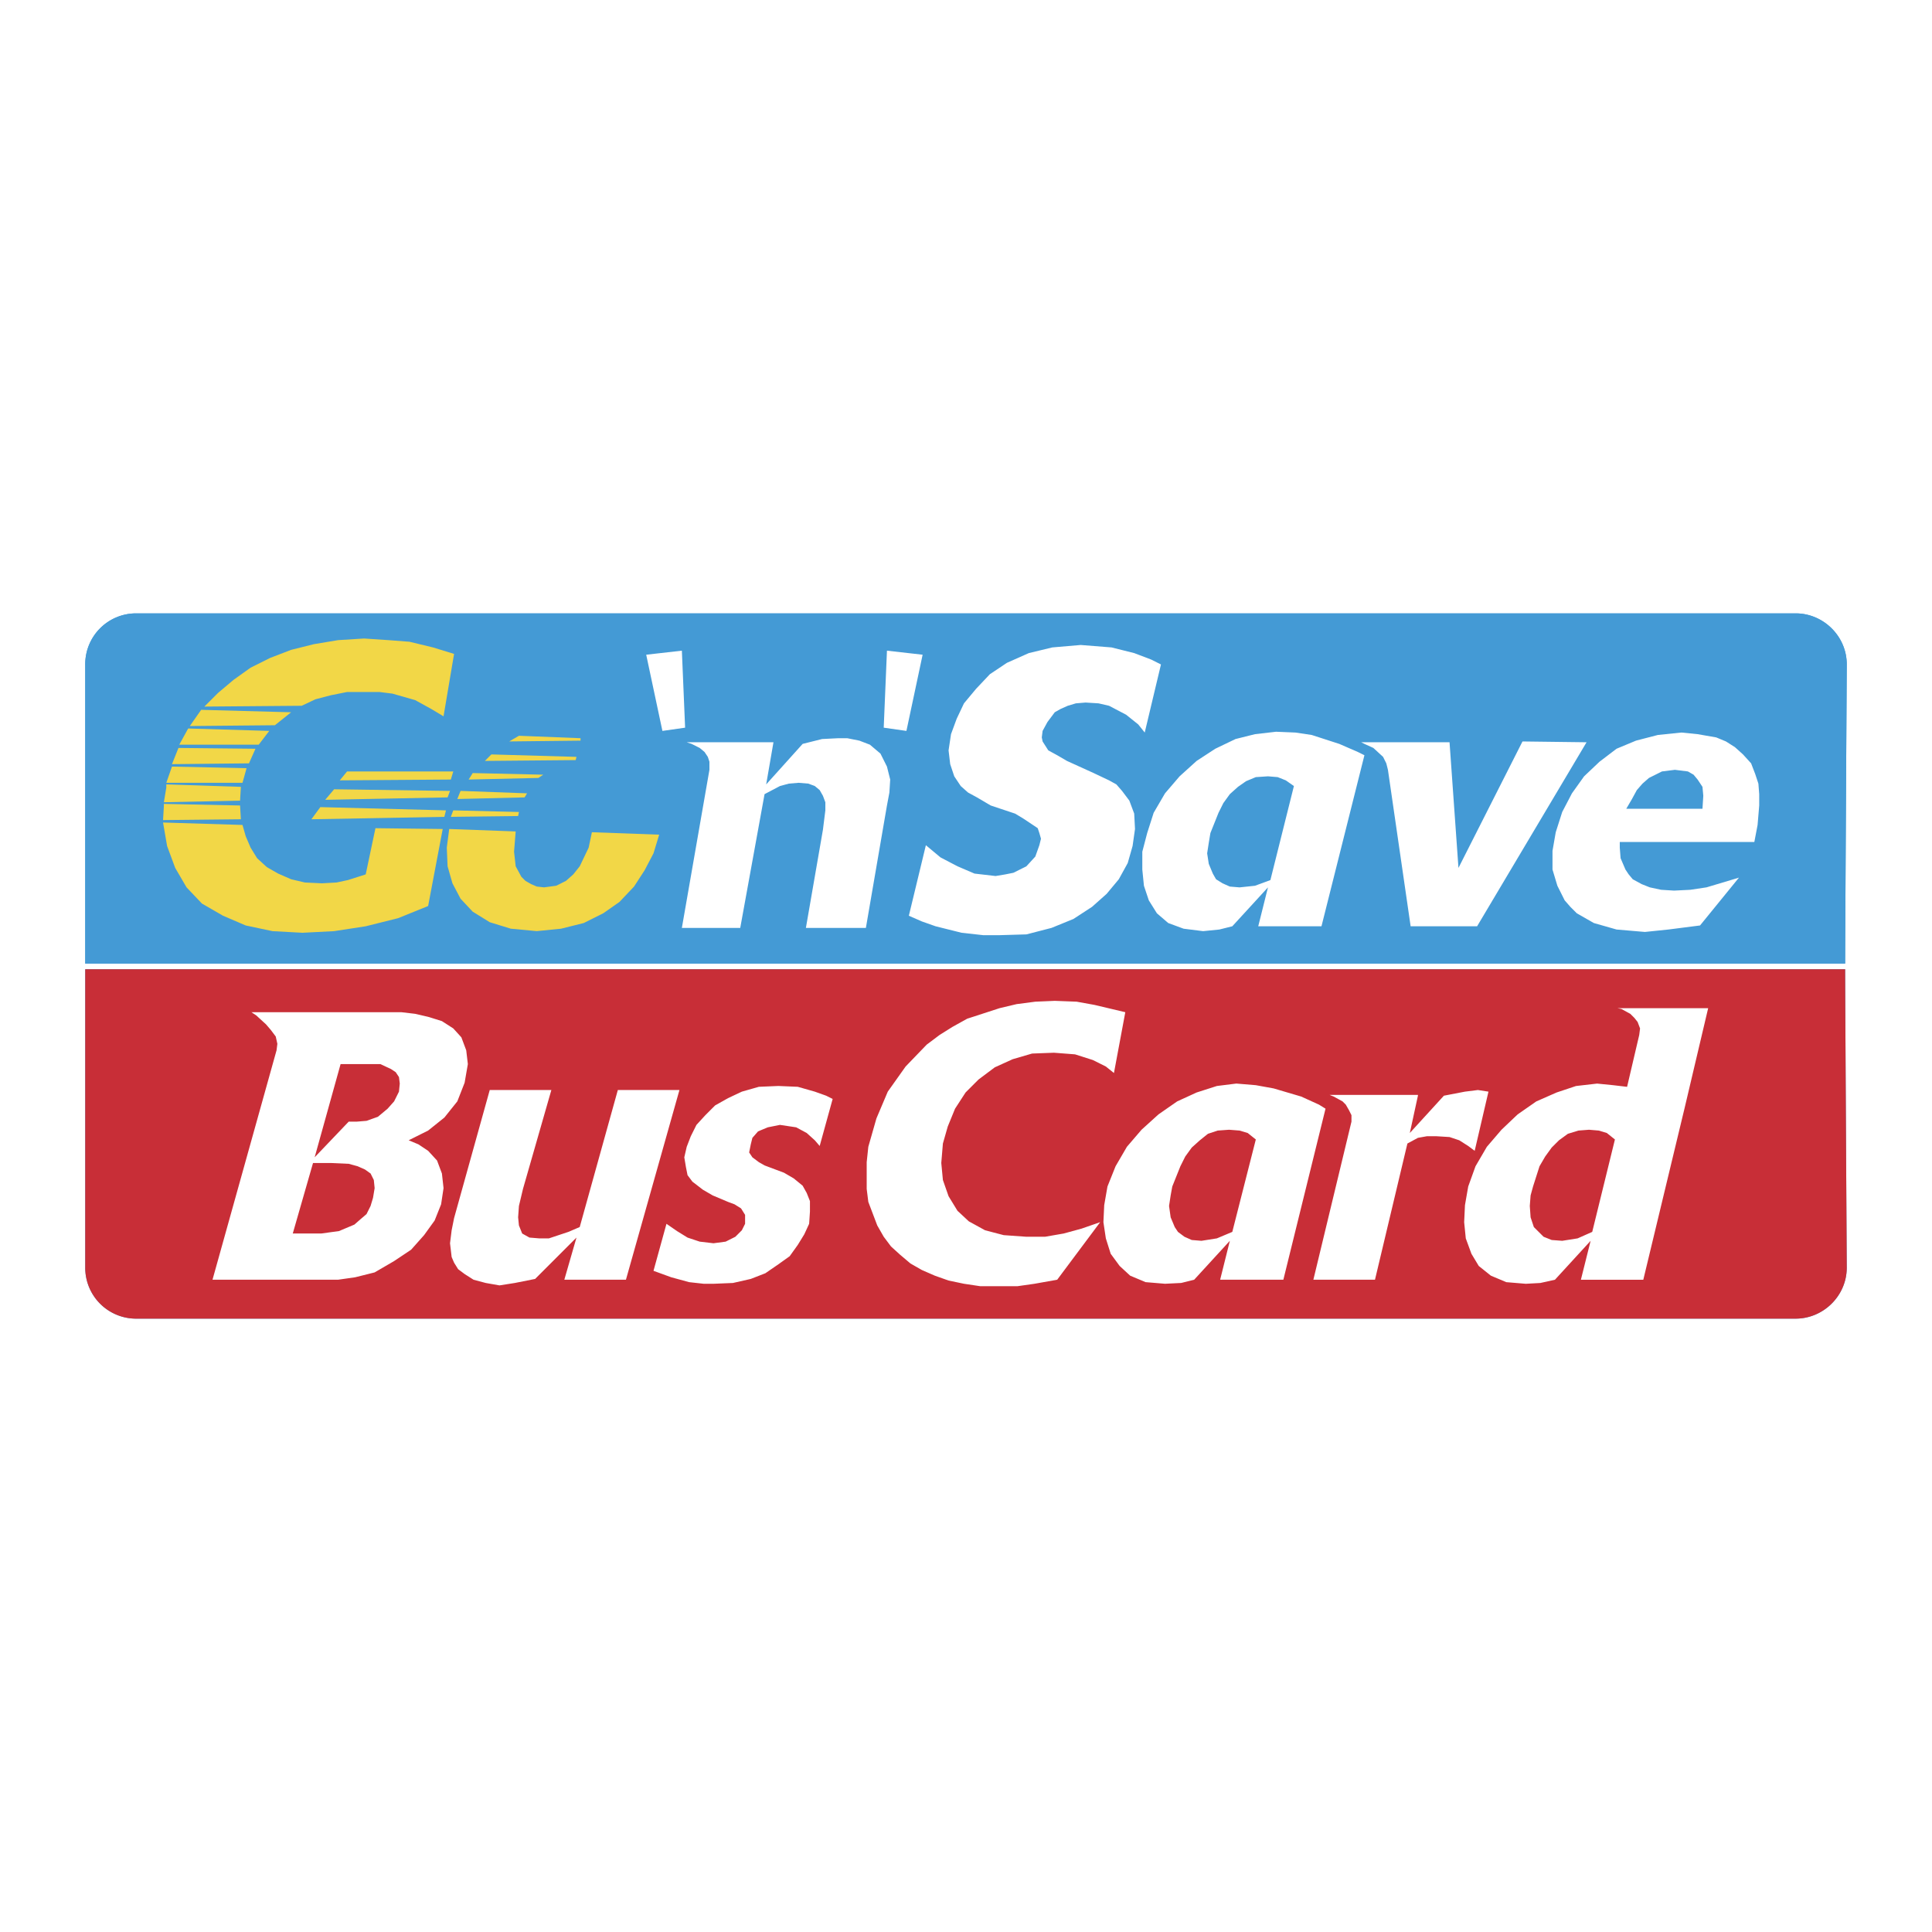 <svg xmlns="http://www.w3.org/2000/svg" width="2500" height="2500" viewBox="0 0 192.756 192.756"><g fill-rule="evenodd" clip-rule="evenodd"><path fill="#fff" d="M0 0h192.756v192.756H0V0z"/><path d="M8.504 96.135H184.09c0-2.587.162-29.843.162-29.843 0-2.831-2.346-5.095-5.096-5.095H13.599a5.073 5.073 0 0 0-5.095 5.095v29.843zm0 .566H184.09c0 2.588.162 29.764.162 29.764 0 2.83-2.346 5.096-5.096 5.096H13.599a5.075 5.075 0 0 1-5.095-5.096V96.701zm48.931-20.866l.081-.323-8.492-.243-.647.647 9.058-.081zm-12.617 6.874l-.243 1.86.081 1.86.485 1.698.809 1.537 1.213 1.294 1.699 1.051 2.103.647 2.588.243 2.426-.243 2.265-.566 1.941-.97 1.618-1.132 1.456-1.537 1.052-1.618.89-1.698.566-1.86-6.713-.243-.323 1.537-.89 1.86-.646.809-.728.647-.971.485-1.213.162-.728-.081-.566-.243-.566-.324-.405-.404-.568-1.05-.162-1.456.162-2.021-6.632-.244zm6.875-1.293l.081-.404-6.551-.162-.243.647 6.713-.081zm.647-1.86l.243-.405-6.632-.242-.324.809 6.713-.162zm1.375-1.941l.485-.324-7.037-.162-.404.647 6.956-.161zm4.205-3.721v-.243l-6.146-.243-.971.566 7.117-.08zm-27.822-3.478l1.375-.647 1.537-.404 1.617-.323h3.235l1.294.162 2.265.647 1.618.89 1.213.728 1.052-6.228-2.103-.647-2.346-.566-2.103-.162-2.426-.162-2.588.162-2.426.404-2.265.566-2.103.809-1.941.97-1.698 1.213-1.537 1.294-1.375 1.375 9.705-.081zm-2.669 1.941l1.618-1.294-8.977-.242-1.133 1.617 8.492-.081zm-1.617 1.941l1.051-1.375-8.087-.243-.89 1.618h7.926zm-.971 1.861l.647-1.456-7.683-.081-.647 1.618 7.683-.081zm-.647 1.941l.405-1.456-7.441-.162-.566 1.618h7.602zm-7.845 2.103v.242l-.081 1.375 7.765-.081-.081-1.375-7.603-.161zm.243-1.942v.324l-.243 1.456 7.603-.162.081-1.375-7.441-.243zm28.388-.485l.243-.809H34.627l-.728.89 11.081-.081zm-.323 1.78l.242-.647-11.565-.162-.89 1.051 12.213-.242zm-7.199 3.073l-.971 4.61-1.779.566-1.132.242-1.456.081-1.699-.081-1.375-.323-1.294-.566-1.132-.647-.971-.89-.647-1.052-.485-1.132-.324-1.132-7.926-.243.404 2.346.809 2.184 1.132 1.941 1.537 1.618 2.103 1.213 2.265.971 2.669.566 2.992.162 3.154-.162 3.154-.485 3.235-.809 2.993-1.213 1.456-7.684-6.712-.081zm6.875-1.132l.162-.647-12.536-.324-.89 1.213 13.264-.242zm93.737-7.441h-2.264l.322.162.891.404.971.89.322.647.162.647 2.266 15.609h6.631l10.92-18.359-6.391-.081-6.389 12.617-.891-12.536h-6.55zm24.184 6.632h7.602l.082-1.294-.082-.89-.484-.728-.404-.485-.566-.324-1.295-.162-1.293.162-1.295.647-.646.566-.566.647-.484.89-.569.971zm11.242 6.874l-3.883 4.772-3.154.404-2.346.243-2.83-.243-2.266-.647-1.697-.97-.648-.647-.564-.647-.729-1.456-.486-1.618v-1.86l.324-1.86.646-2.022.971-1.86 1.213-1.698 1.537-1.456 1.699-1.294 1.941-.809 2.184-.566 2.346-.242 1.617.162 1.859.324.971.404.891.566.809.728.809.89.404 1.051.322.971.082 1.051v1.132l-.162 1.941-.324 1.698h-13.426v.566l.082 1.052.484 1.132.324.485.404.485.889.485.811.323 1.131.243 1.295.081 1.617-.081 1.617-.243 3.236-.97zm-46.748.243l2.346-9.382-.809-.566-.809-.323-.971-.081-1.213.081-.971.404-.809.566-.811.728-.646.89-.484.971-.809 2.022-.162.97-.162 1.052.162 1.051.404.971.322.566.648.404.727.324.971.081 1.537-.162 1.539-.567zm9.381-12.455l-4.285 17.065h-6.309l.971-3.882-3.559 3.882-1.295.324-1.617.162-1.941-.243-1.537-.566-1.131-.97-.809-1.294-.486-1.456-.162-1.618v-1.779l.486-1.86.646-2.022 1.133-1.941 1.455-1.698 1.699-1.537 1.859-1.213 2.021-.97 1.941-.485 2.104-.243 1.941.081 1.617.242 2.75.89 1.859.809.649.322zm-29.682.566l-.971-.566-.889-.485-.566-.89-.082-.404.082-.647.484-.89.729-.971.566-.323.729-.324.809-.243.971-.081 1.293.081 1.051.243 1.699.89 1.213.971.646.809 1.619-6.794-.971-.485-1.699-.647-2.264-.566-3.074-.243-2.83.243-2.346.566-2.184.97-1.699 1.133-1.375 1.456-1.213 1.456-.728 1.537-.566 1.537-.243 1.618.162 1.375.405 1.213.646.971.728.647.891.485 1.375.809 2.426.809.809.485.971.647.484.324.162.485.162.566-.162.647-.404 1.132-.889.971-1.295.647-.809.162-.971.162-2.104-.243-1.698-.728-1.698-.89-1.456-1.213-1.698 7.037 1.294.566 1.375.485 2.588.647 2.184.243h1.537l2.75-.081 2.506-.647 2.184-.89 1.861-1.213 1.455-1.294 1.213-1.456.891-1.618.484-1.698.242-1.699-.08-1.536-.484-1.294-.729-.97-.566-.647-.729-.404-1.535-.728-2.669-1.217zm-37.932-1.86l.485.161.809.404.485.405.324.485.161.485v.809l-2.75 15.771h5.823l2.426-13.345 1.537-.809.89-.243.97-.081.971.081.647.243.485.404.323.566.243.646v.809l-.243 1.941-1.698 9.786h5.985l2.103-12.212.243-1.294.081-1.294-.324-1.294-.647-1.294-1.051-.89-1.051-.404-1.213-.243h-.89l-1.618.081-1.941.485-3.639 4.044.728-4.206h-8.654v.003zm23.536-8.735l-3.559-.404-.323 7.683 2.265.323 1.617-7.602zm-27.579 0l3.559-.404.324 7.684-2.265.323-1.618-7.603zm45.292 56.615l-1.861.646-1.779.486-1.859.322h-1.859l-2.266-.16-1.859-.486-1.618-.889-1.132-1.053-.89-1.455-.566-1.617-.161-1.699.161-1.941.485-1.697.728-1.779 1.051-1.617 1.293-1.295 1.619-1.213 1.779-.809 1.941-.566 2.184-.082 2.102.162 1.779.566 1.295.646.809.648 1.133-6.066-3.074-.729-1.779-.322-2.184-.082-1.941.082-1.859.242-1.699.404-3.235 1.051-1.456.809-1.294.809-1.294.971-2.103 2.184-1.779 2.508-1.132 2.67-.809 2.83-.162 1.537v2.668l.162 1.295.89 2.346.647 1.131.728.971.89.809 1.051.891 1.132.646 1.294.566 1.375.486 1.537.322 1.617.242h3.721l1.699-.242 2.264-.404 4.284-5.743zm31.703-12.698h-8.814l.404.162.889.484.324.324.324.566.242.484v.646l-3.801 15.771h6.146l3.234-13.588 1.051-.566.891-.16h.971l1.293.08.971.324.891.566.646.484 1.375-5.904-1.051-.162-1.295.162-2.102.404-3.398 3.721.809-3.721v-.077zm-18.52 13.668l2.346-9.221-.811-.646-.809-.242-1.051-.082-1.133.082-.971.322-.809.648-.809.727-.646.891-.486.971-.809 2.021-.162.889-.16 1.053.16 1.133.406.971.322.484.646.484.729.324.971.08 1.537-.242 1.539-.647zm9.301-12.293l-4.207 17.064h-6.307l.969-3.883-3.559 3.883-1.293.324-1.617.08-1.941-.162-1.537-.646-1.051-.971-.891-1.213-.484-1.537-.242-1.617.08-1.699.324-1.859.809-2.021 1.131-1.941 1.457-1.699 1.697-1.537 1.861-1.293 1.941-.889 2.021-.648 1.941-.242 1.941.162 1.779.322 2.748.811 1.779.809.651.402zm-101.017 5.418l-2.022 7.037h2.831l1.779-.244 1.537-.646.647-.566.566-.484.404-.809.243-.809.162-.971-.081-.809-.323-.648-.566-.404-.728-.322-.89-.242-1.779-.082h-1.78v-.001zm2.75-9.867l-2.588 9.301 3.397-3.559h.809l.971-.08 1.132-.404.971-.809.647-.729.485-.971.081-.809-.081-.646-.324-.486-.485-.322-1.052-.486h-3.963zm-8.897-5.176h14.962l1.375.162 1.375.322 1.294.406 1.132.727.809.891.485 1.293.162 1.375-.323 1.861-.728 1.859-1.294 1.617-1.618 1.295-1.941.971.97.404.971.646.89.971.485 1.293.162 1.457-.243 1.617-.646 1.617-1.052 1.457-1.294 1.455-1.698 1.133-1.941 1.131-1.941.486-1.699.242H21.202l6.39-22.889.081-.646-.162-.729-.485-.646-.485-.566-.971-.889-.486-.323zm42.704 7.764h-6.146l-3.802 13.67-1.132.484-1.941.646h-.971l-.97-.08-.728-.404-.323-.809-.081-.809.081-1.133.404-1.699 2.831-9.867h-6.146l-3.559 12.779-.243 1.213-.162 1.295.162 1.375.243.566.404.646.647.484.89.566 1.213.324 1.375.242 1.537-.242 2.022-.404 4.125-4.125-1.213 4.205h6.146l5.337-18.923zm8.492 7.521l-.566-.322-.647-.486-.323-.484.162-.809.162-.648.566-.646.971-.404 1.213-.242 1.618.242 1.052.566.809.729.485.566 1.294-4.691-.647-.324-1.132-.404-1.699-.484-1.941-.082-1.941.082-1.699.484-1.375.646-1.294.729-.97.971-.89.971-.566 1.133-.405 1.051-.242 1.051.162.971.162.809.485.648 1.052.809.971.564 1.536.648.647.242.647.404.404.646v.891l-.323.646-.647.646-.97.486-1.213.162-1.375-.162-1.213-.404-1.051-.648-1.051-.727-1.294 4.691 1.779.646 1.779.484 1.456.162h.971l1.941-.08 1.779-.404 1.456-.566 1.294-.891 1.132-.809.809-1.131.647-1.053.485-1.051.081-1.213v-1.053l-.323-.809-.405-.727-.89-.729-.97-.566-1.945-.727zm82.577 6.633l2.264-9.221-.809-.646-.809-.242-.971-.082-1.053.082-1.051.322-.889.648-.729.727-.646.891-.566.971-.646 2.021-.244.889-.08 1.053.08 1.133.324.971.484.484.486.484.809.324 1.051.08 1.537-.242 1.458-.647zm4.69-19.654l.082-.646-.244-.646-.322-.404-.404-.404-.891-.486-.404-.08h9.059l-2.346 9.947-4.125 17.146h-6.227l.971-3.883-3.559 3.883-1.457.324-1.455.08-1.941-.162-1.537-.646-1.213-.971-.729-1.213-.564-1.537-.162-1.617.08-1.699.324-1.859.727-2.021 1.133-1.941 1.457-1.699 1.617-1.537 1.859-1.293 2.021-.889 1.941-.648 2.104-.242 1.617.162 1.375.162 1.213-5.181z" fill="#449ad5"/><path d="M8.504 96.135H184.09c0-2.587.162-29.843.162-29.843 0-2.831-2.346-5.095-5.096-5.095H13.599a5.073 5.073 0 0 0-5.095 5.095v29.843z" fill="#449ad5"/><path d="M8.504 96.701H184.09c0 2.588.162 29.764.162 29.764 0 2.83-2.346 5.096-5.096 5.096H13.599a5.075 5.075 0 0 1-5.095-5.096V96.701z" fill="#c82e37"/><path d="M57.435 75.835l.081-.323-8.492-.243-.647.647 9.058-.081zm-12.617 6.874l-.243 1.86.081 1.86.485 1.698.809 1.537 1.213 1.294 1.699 1.051 2.103.647 2.588.243 2.426-.243 2.265-.566 1.941-.97 1.618-1.132 1.456-1.537 1.052-1.618.89-1.698.566-1.86-6.713-.243-.323 1.537-.89 1.86-.646.809-.728.647-.971.485-1.213.162-.728-.081-.566-.243-.566-.324-.405-.404-.568-1.05-.162-1.456.162-2.021-6.632-.244zm6.875-1.293l.081-.404-6.551-.162-.243.647 6.713-.081zm.647-1.86l.243-.405-6.632-.242-.324.809 6.713-.162zm1.375-1.941l.485-.324-7.037-.162-.404.647 6.956-.161zm4.205-3.721v-.243l-6.146-.243-.971.566 7.117-.08zm-27.822-3.478l1.375-.647 1.537-.404 1.617-.323h3.235l1.294.162 2.265.647 1.618.89 1.213.728 1.052-6.228-2.103-.647-2.346-.566-2.103-.162-2.426-.162-2.588.162-2.426.404-2.265.566-2.103.809-1.941.97-1.698 1.213-1.537 1.294-1.375 1.375 9.705-.081zm-2.669 1.941l1.618-1.294-8.977-.242-1.133 1.617 8.492-.081zm-1.617 1.941l1.051-1.375-8.087-.243-.89 1.618h7.926zm-.971 1.861l.647-1.456-7.683-.081-.647 1.618 7.683-.081zm-.647 1.941l.405-1.456-7.441-.162-.566 1.618h7.602zm-7.845 2.103v.242l-.081 1.375 7.765-.081-.081-1.375-7.603-.161zm.243-1.942v.324l-.243 1.456 7.603-.162.081-1.375-7.441-.243zm28.388-.485l.243-.809H34.627l-.728.89 11.081-.081zm-.323 1.78l.242-.647-11.565-.162-.89 1.051 12.213-.242zm-7.199 3.073l-.971 4.61-1.779.566-1.132.242-1.456.081-1.699-.081-1.375-.323-1.294-.566-1.132-.647-.971-.89-.647-1.052-.485-1.132-.324-1.132-7.926-.243.404 2.346.809 2.184 1.132 1.941 1.537 1.618 2.103 1.213 2.265.971 2.669.566 2.992.162 3.154-.162 3.154-.485 3.235-.809 2.993-1.213 1.456-7.684-6.712-.081zm6.875-1.132l.162-.647-12.536-.324-.89 1.213 13.264-.242z" fill="#f2d747"/><path fill="#fff" d="M138.07 74.056h-2.263l.322.161.891.405.97.89.322.647.163.647 2.265 15.609h6.631l10.92-18.359-6.391-.081-6.388 12.617-.891-12.536h-6.551zM162.254 80.688h7.602l.082-1.294-.082-.89-.484-.728-.404-.485-.566-.324-1.295-.162-1.293.162-1.295.647-.646.566-.566.647-.484.89-.569.971zm11.242 6.874l-3.883 4.772-3.154.404-2.346.243-2.83-.243-2.266-.647-1.697-.97-.648-.647-.564-.647-.729-1.456-.486-1.618v-1.86l.324-1.86.646-2.022.971-1.86 1.213-1.698 1.537-1.456 1.699-1.294 1.941-.809 2.184-.566 2.346-.242 1.617.162 1.859.324.971.404.891.566.809.728.809.89.404 1.051.322.971.082 1.051v1.132l-.162 1.941-.324 1.698h-13.426v.566l.082 1.052.484 1.132.324.485.404.485.889.485.811.323 1.131.243 1.295.081 1.617-.081 1.617-.243 3.236-.97zM126.748 87.805l2.346-9.382-.809-.566-.809-.323-.971-.081-1.213.081-.971.404-.809.566-.811.728-.646.89-.484.971-.809 2.022-.162.97-.162 1.052.162 1.051.404.971.322.566.648.404.727.324.971.081 1.537-.162 1.539-.567zm9.381-12.455l-4.285 17.065h-6.309l.971-3.882-3.559 3.882-1.295.324-1.617.162-1.941-.243-1.537-.566-1.131-.97-.809-1.294-.486-1.456-.162-1.618v-1.779l.486-1.86.646-2.022 1.133-1.941 1.455-1.698 1.699-1.537 1.859-1.213 2.021-.97 1.941-.485 2.104-.243 1.941.081 1.617.242 2.75.89 1.859.809.649.322zM106.447 75.916l-.97-.566-.889-.485-.567-.89-.082-.404.082-.648.485-.889.728-.971.567-.323.728-.324.809-.243.971-.08 1.293.08 1.05.243 1.7.89 1.212.971.647.808 1.619-6.793-.971-.486-1.699-.647-2.264-.566-3.074-.243-2.83.243-2.346.566-2.183.97-1.699 1.133-1.375 1.456-1.213 1.455-.728 1.537-.566 1.537-.243 1.618.162 1.374.405 1.214.646.97.728.647.891.486 1.375.808 2.425.809.809.485.971.647.484.324.162.485.162.566-.162.647-.404 1.132-.889.971-1.295.647-.808.162-.971.162-2.103-.243-1.698-.728-1.698-.889-1.456-1.214-1.699 7.037 1.294.566 1.375.485 2.588.647 2.184.243h1.537l2.75-.081 2.506-.647 2.184-.89 1.861-1.213 1.455-1.294 1.213-1.456.891-1.618.484-1.698.242-1.699-.08-1.536-.484-1.294-.729-.97-.566-.648-.729-.404-1.535-.728-2.67-1.213zM68.515 74.056l.485.161.81.405.484.404.325.486.161.485v.809l-2.75 15.771h5.824l2.426-13.345 1.536-.809.891-.242.969-.081.971.081.647.242.486.405.323.566.243.647v.809l-.243 1.941-1.698 9.786h5.985l2.102-12.213.243-1.294.081-1.294-.324-1.294-.647-1.294-1.051-.89-1.051-.404-1.214-.243h-.889l-1.618.081-1.941.485-3.639 4.044.727-4.205h-8.654zM92.051 65.321l-3.559-.404-.323 7.683 2.265.323 1.617-7.602zM64.472 65.321l3.558-.404.324 7.683-2.265.323-1.617-7.602zM109.764 121.936l-1.862.646-1.779.486-1.859.323h-1.86l-2.265-.161-1.86-.486-1.618-.889-1.132-1.052-.89-1.455-.566-1.618-.161-1.699.161-1.941.485-1.697.728-1.78 1.051-1.617 1.294-1.295 1.619-1.213 1.779-.808 1.942-.567 2.183-.082 2.102.162 1.779.567 1.295.646.809.649 1.132-6.067-3.074-.728-1.779-.322-2.184-.083-1.941.083-1.859.242-1.7.404-3.234 1.051-1.457.808-1.293.809-1.294.971-2.103 2.183-1.78 2.508-1.132 2.67-.809 2.83-.162 1.537v2.668l.162 1.295.89 2.346.647 1.131.728.97.89.809 1.051.891 1.132.646 1.294.566 1.375.487 1.537.322 1.617.242h3.721l1.699-.242 2.264-.404 4.287-5.742zM141.467 109.238h-8.815l.405.162.888.485.325.324.324.566.242.485v.646l-3.801 15.772h6.147l3.234-13.588 1.051-.567.89-.16h.971l1.293.08.971.325.89.566.647.484 1.375-5.904-1.051-.162-1.295.162-2.101.404-3.399 3.721.809-3.721v-.08zM122.947 122.906l2.346-9.221-.811-.646-.809-.242-1.051-.082-1.133.082-.971.322-.809.648-.809.727-.646.891-.486.971-.809 2.021-.162.889-.16 1.053.16 1.133.406.971.322.484.646.484.729.324.971.08 1.537-.242 1.539-.647zm9.301-12.293l-4.207 17.064h-6.307l.969-3.883-3.559 3.883-1.293.324-1.617.08-1.941-.162-1.537-.646-1.051-.971-.891-1.213-.484-1.537-.242-1.617.08-1.699.324-1.859.809-2.021 1.131-1.941 1.457-1.699 1.697-1.537 1.861-1.293 1.941-.889 2.021-.648 1.941-.242 1.941.162 1.779.322 2.748.811 1.779.809.651.402zM31.231 116.031l-2.022 7.037h2.831l1.779-.244 1.537-.646.647-.566.566-.484.404-.809.243-.809.162-.971-.081-.809-.323-.648-.566-.404-.728-.322-.89-.242-1.779-.082h-1.78v-.001zm2.75-9.867l-2.588 9.301 3.397-3.559h.809l.971-.08 1.132-.404.971-.809.647-.729.485-.971.081-.809-.081-.646-.324-.486-.485-.322-1.052-.486h-3.963zm-8.897-5.176h14.962l1.375.162 1.375.322 1.294.406 1.132.727.809.891.485 1.293.162 1.375-.323 1.861-.728 1.859-1.294 1.617-1.618 1.295-1.941.971.97.404.971.646.89.971.485 1.293.162 1.457-.243 1.617-.646 1.617-1.052 1.457-1.294 1.455-1.698 1.133-1.941 1.131-1.941.486-1.699.242H21.202l6.39-22.889.081-.646-.162-.729-.485-.646-.485-.566-.971-.889-.486-.323zM67.788 108.752h-6.147l-3.802 13.67-1.131.484-1.942.647h-.971l-.97-.08-.728-.405-.323-.808-.081-.809.081-1.133.404-1.699 2.831-9.867h-6.147l-3.558 12.779-.243 1.213-.162 1.295.162 1.375.243.566.404.647.647.484.89.567 1.213.324 1.375.242 1.537-.242 2.022-.404 4.124-4.125-1.213 4.205h6.147l5.338-18.926zM76.28 116.273l-.566-.322-.648-.486-.323-.485.162-.808.161-.649.566-.646.971-.404 1.213-.243 1.618.243 1.052.566.808.729.486.566 1.294-4.691-.648-.325-1.132-.404-1.698-.484-1.941-.082-1.941.082-1.699.484-1.375.647-1.294.728-.97.971-.89.97-.566 1.133-.405 1.051-.242 1.051.162.971.161.808.486.649 1.051.808.971.565 1.536.648.648.242.647.405.403.646v.891l-.323.646-.647.647-.97.486-1.213.162-1.375-.162-1.214-.404-1.051-.649-1.051-.726-1.294 4.691 1.779.647 1.779.484 1.456.162h.971l1.94-.08 1.78-.404 1.456-.567 1.294-.89 1.132-.809.809-1.131.647-1.053.485-1.05.081-1.213v-1.053l-.323-.809-.405-.726-.89-.729-.97-.566-1.941-.729zM158.857 122.906l2.264-9.221-.809-.646-.809-.242-.971-.082-1.053.082-1.051.322-.889.648-.729.727-.646.891-.566.971-.646 2.021-.244.889-.08 1.053.08 1.133.324.971.484.484.486.484.809.324 1.051.08 1.537-.242 1.458-.647zm4.69-19.654l.082-.646-.244-.646-.322-.404-.404-.404-.891-.486-.404-.08h9.059l-2.346 9.947-4.125 17.146h-6.227l.971-3.883-3.559 3.883-1.457.324-1.455.08-1.941-.162-1.537-.646-1.213-.971-.729-1.213-.564-1.537-.162-1.617.08-1.699.324-1.859.727-2.021 1.133-1.941 1.457-1.699 1.617-1.537 1.859-1.293 2.021-.889 1.941-.648 2.104-.242 1.617.162 1.375.162 1.213-5.181z"/></g></svg>